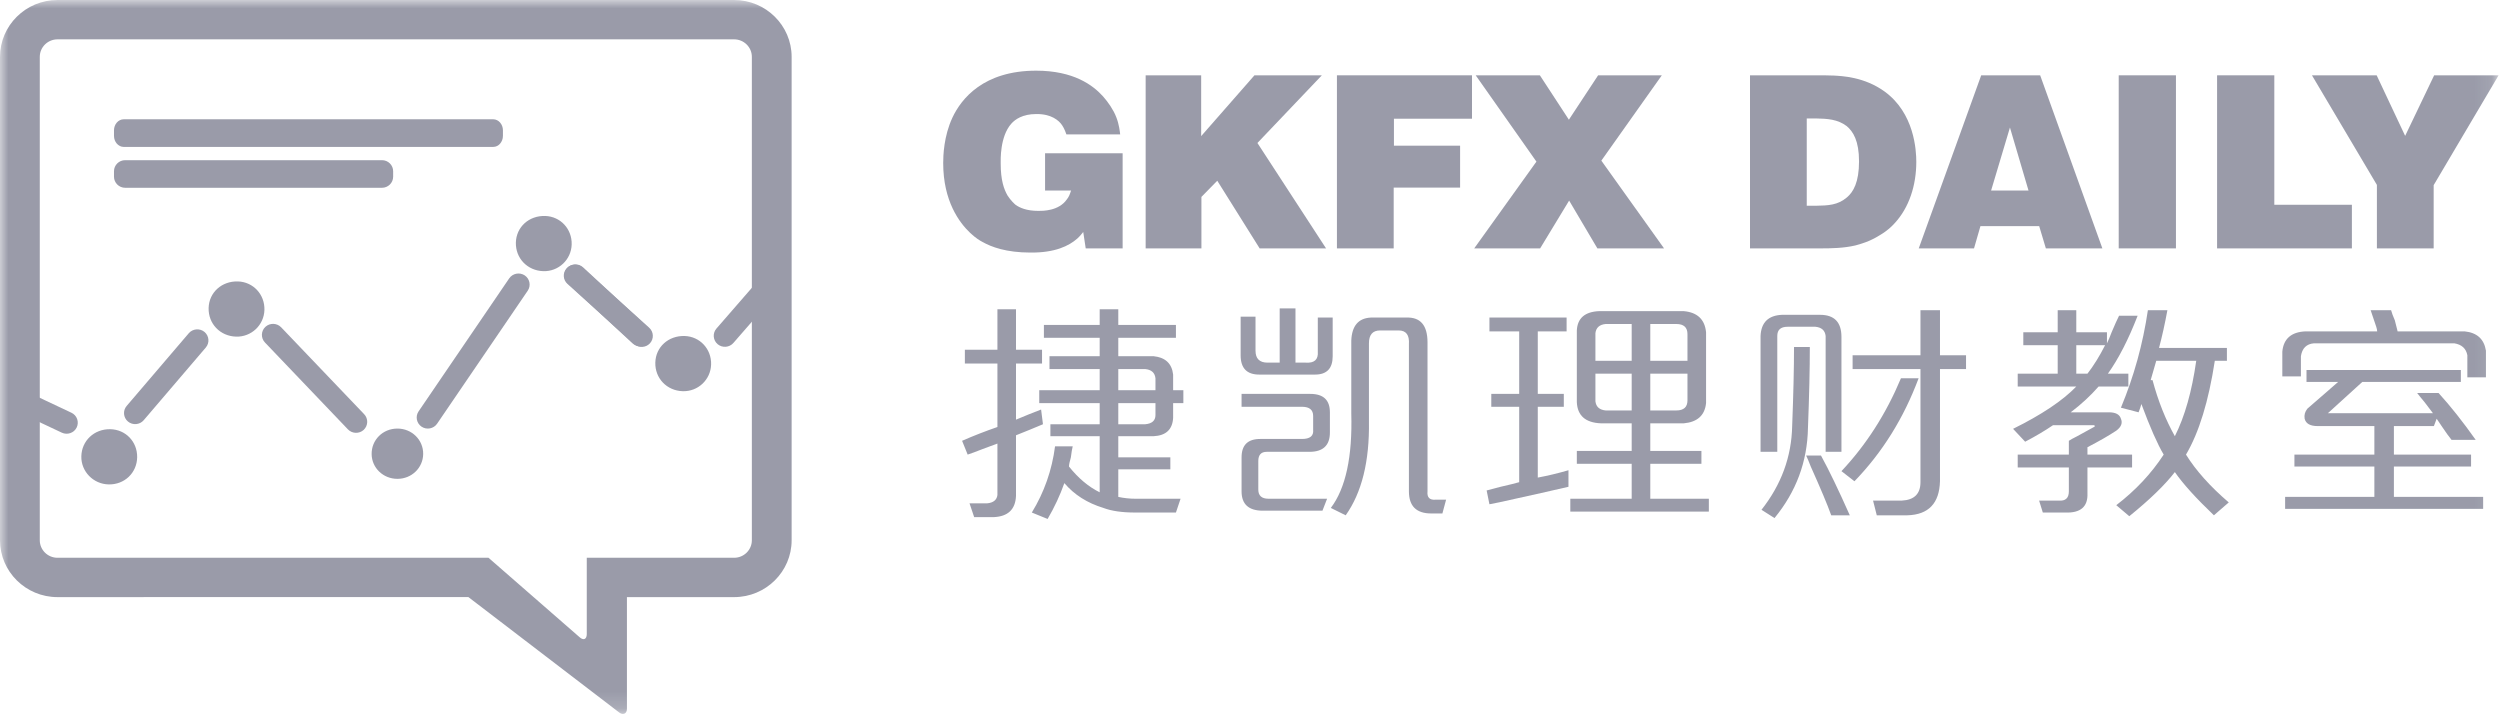 <?xml version="1.0" encoding="UTF-8"?>
<svg width="150px" height="43px" viewBox="0 0 150 43" version="1.1" xmlns="http://www.w3.org/2000/svg" xmlns:xlink="http://www.w3.org/1999/xlink">
    <!-- Generator: Sketch 47.1 (45422) - http://www.bohemiancoding.com/sketch -->
    <title>logo-gkfx</title>
    <desc>Created with Sketch.</desc>
    <defs>
        <polygon id="path-1" points="0 42.836 149.915 42.836 149.915 -9.45054945e-05 0 -9.45054945e-05"></polygon>
    </defs>
    <g id="02-ABOUT" stroke="none" stroke-width="1" fill="none" fill-rule="evenodd" opacity="0.5">
        <g transform="translate(-1253, -5863)" id="logo-gkfx">
            <g transform="translate(1253, 5863)">
                <path d="M63.983,8.064 C63.983,8.05 63.864,7.711 63.73,7.52 C63.537,7.226 63.076,6.829 62.169,6.843 C61.351,6.843 60.905,7.167 60.682,7.417 C59.983,8.196 60.042,9.638 60.042,9.815 C60.042,10.815 60.236,11.359 60.459,11.741 C60.637,12.021 60.875,12.242 60.949,12.3 C61.187,12.462 61.588,12.653 62.302,12.653 C62.555,12.653 63.522,12.668 64.012,11.962 C64.132,11.8 64.161,11.741 64.265,11.433 L62.704,11.433 L62.704,9.197 L67.358,9.197 L67.358,14.904 L65.143,14.904 L64.994,13.919 C64.919,14.006 64.815,14.154 64.637,14.315 C64.132,14.757 63.299,15.168 61.826,15.154 C60.369,15.154 59.477,14.815 58.957,14.521 C58.808,14.448 58.525,14.272 58.213,13.977 C57.559,13.359 56.592,12.065 56.592,9.785 C56.592,9.358 56.622,8.182 57.142,7.064 C57.678,5.917 59.016,4.24 62.169,4.24 C64.414,4.24 65.574,5.108 66.183,5.784 C66.496,6.137 66.808,6.593 66.972,7.02 C67.15,7.461 67.195,7.932 67.21,8.064 L63.983,8.064 Z" id="Fill-1" fill="#353854"></path>
                <polygon id="Fill-3" fill="#353854" points="75.445 8.579 79.564 14.904 75.579 14.904 73.036 10.844 72.085 11.815 72.085 14.904 68.739 14.904 68.739 4.519 72.07 4.519 72.07 8.167 75.267 4.519 79.311 4.519"></polygon>
                <polygon id="Fill-5" fill="#353854" points="88.32 7.123 83.636 7.123 83.636 8.741 87.606 8.741 87.606 11.256 83.621 11.256 83.621 14.904 80.216 14.904 80.216 4.519 88.32 4.519"></polygon>
                <polygon id="Fill-7" fill="#353854" points="94.133 7.182 95.887 4.519 99.709 4.519 96.081 9.638 99.843 14.904 95.843 14.904 94.148 12.035 92.408 14.904 88.452 14.904 92.185 9.697 88.542 4.519 92.393 4.519"></polygon>
                <path d="M108.405,12.344 L108.985,12.344 C109.669,12.33 110.264,12.315 110.814,11.844 C111.201,11.521 111.542,10.932 111.542,9.682 C111.542,8.446 111.186,7.887 110.8,7.564 C110.249,7.152 109.639,7.122 108.985,7.108 L108.405,7.108 L108.405,12.344 Z M105,14.904 L105,4.519 L109,4.519 C109.342,4.519 109.684,4.519 110.026,4.534 C110.517,4.563 111.855,4.608 113.074,5.49 C114.859,6.784 114.978,9.005 114.978,9.711 C114.978,11.094 114.561,12.447 113.67,13.403 C113.521,13.565 113.268,13.83 112.792,14.109 C112.167,14.507 111.587,14.654 111.32,14.727 C110.636,14.889 109.892,14.904 109.178,14.904 L105,14.904 Z" id="Fill-9" fill="#353854"></path>
                <path d="M119.466,11.433 L121.711,11.433 L120.597,7.652 L119.466,11.433 Z M122.41,4.519 L126.143,14.904 L122.752,14.904 L122.351,13.566 L118.827,13.566 L118.441,14.904 L115.124,14.904 L118.872,4.519 L122.41,4.519 Z" id="Fill-11" fill="#353854"></path>
                <mask id="mask-2" fill="white">
                    <use xlink:href="#path-1"></use>
                </mask>
                <g id="Clip-14"></g>
                <polygon id="Fill-13" fill="#353854" mask="url(#mask-2)" points="127.123 14.903 130.557 14.903 130.557 4.519 127.123 4.519"></polygon>
                <polygon id="Fill-15" fill="#353854" mask="url(#mask-2)" points="136.459 12.286 141.114 12.286 141.114 14.904 133.025 14.904 133.025 4.519 136.459 4.519"></polygon>
                <polygon id="Fill-16" fill="#353854" mask="url(#mask-2)" points="146.02 11.109 146.02 14.903 142.614 14.903 142.614 11.094 138.718 4.52 142.6 4.52 144.309 8.152 146.049 4.52 149.915 4.52"></polygon>
                <path d="M67.097,24.186 L67.097,25.455 L68.714,25.455 C69.123,25.418 69.328,25.234 69.328,24.903 L69.328,24.186 L67.097,24.186 Z M69.328,23.413 L69.328,22.696 C69.291,22.365 69.086,22.181 68.714,22.144 L67.097,22.144 L67.097,23.413 L69.328,23.413 Z M62.857,31.138 L61.909,30.752 C62.652,29.538 63.117,28.214 63.303,26.779 L64.363,26.779 C64.326,26.927 64.288,27.147 64.252,27.441 C64.177,27.699 64.14,27.883 64.14,27.993 C64.698,28.693 65.312,29.207 65.981,29.538 L65.981,26.172 L63.024,26.172 L63.024,25.455 L65.981,25.455 L65.981,24.186 L62.355,24.186 L62.355,23.413 L65.981,23.413 L65.981,22.144 L62.969,22.144 L62.969,21.372 L65.981,21.372 L65.981,20.268 L62.634,20.268 L62.634,19.495 L65.981,19.495 L65.981,18.557 L67.097,18.557 L67.097,19.495 L70.556,19.495 L70.556,20.268 L67.097,20.268 L67.097,21.372 L69.216,21.372 C69.923,21.445 70.313,21.813 70.388,22.475 L70.388,23.413 L71.002,23.413 L71.002,24.186 L70.388,24.186 L70.388,25.069 C70.351,25.768 69.96,26.136 69.216,26.172 L67.097,26.172 L67.097,27.441 L70.221,27.441 L70.221,28.159 L67.097,28.159 L67.097,29.814 C67.431,29.887 67.784,29.925 68.157,29.925 L70.834,29.925 L70.556,30.752 L68.101,30.752 C67.32,30.752 66.687,30.66 66.204,30.476 C65.237,30.181 64.456,29.686 63.861,28.987 C63.601,29.723 63.266,30.439 62.857,31.138 L62.857,31.138 Z M58.06,27.276 L57.725,26.448 C58.395,26.154 59.101,25.878 59.845,25.62 L59.845,21.813 L57.892,21.813 L57.892,20.986 L59.845,20.986 L59.845,18.557 L60.96,18.557 L60.96,20.986 L62.522,20.986 L62.522,21.813 L60.96,21.813 L60.96,25.179 C61.481,24.958 61.983,24.756 62.466,24.572 L62.578,25.455 C62.057,25.676 61.518,25.896 60.96,26.117 L60.96,29.759 C60.923,30.568 60.477,30.991 59.622,31.028 L58.45,31.028 L58.171,30.2 L59.231,30.2 C59.603,30.163 59.807,29.998 59.845,29.704 L59.845,26.614 C59.658,26.688 59.361,26.798 58.952,26.945 C58.58,27.092 58.283,27.203 58.06,27.276 L58.06,27.276 Z" id="Fill-17" fill="#353854" mask="url(#mask-2)"></path>
                <path d="M80.742,30.918 L79.849,30.476 C80.742,29.299 81.151,27.405 81.077,24.793 L81.077,20.434 C81.113,19.551 81.504,19.091 82.248,19.054 L84.368,19.054 C85.223,19.018 85.651,19.514 85.651,20.544 L85.651,29.483 C85.613,29.85 85.781,30.016 86.153,29.98 L86.766,29.98 L86.544,30.808 L85.874,30.808 C84.981,30.808 84.535,30.366 84.535,29.483 L84.535,20.654 C84.572,20.102 84.368,19.827 83.921,19.827 L82.806,19.827 C82.36,19.827 82.137,20.084 82.137,20.599 L82.137,25.29 C82.173,27.681 81.708,29.557 80.742,30.918 L80.742,30.918 Z M75.777,30.642 C74.921,30.642 74.494,30.256 74.494,29.483 L74.494,27.441 C74.494,26.706 74.865,26.338 75.61,26.338 L78.12,26.338 C78.602,26.338 78.826,26.154 78.789,25.786 L78.789,24.958 C78.789,24.591 78.566,24.407 78.12,24.407 L74.494,24.407 L74.494,23.634 L78.622,23.634 C79.403,23.634 79.794,24.002 79.794,24.738 L79.794,25.952 C79.794,26.724 79.384,27.11 78.566,27.11 L76,27.11 C75.666,27.11 75.498,27.295 75.498,27.662 L75.498,29.373 C75.498,29.741 75.702,29.924 76.112,29.924 L79.626,29.924 L79.347,30.642 L75.777,30.642 Z M75.554,22.475 C74.809,22.475 74.438,22.089 74.438,21.317 L74.438,18.999 L75.331,18.999 L75.331,21.041 C75.331,21.519 75.572,21.758 76.056,21.758 L76.781,21.758 L76.781,18.503 L77.729,18.503 L77.729,21.758 L78.343,21.758 C78.863,21.795 79.105,21.575 79.068,21.096 L79.068,19.054 L79.961,19.054 L79.961,21.372 C79.961,22.108 79.607,22.475 78.901,22.475 L75.554,22.475 Z" id="Fill-18" fill="#353854" mask="url(#mask-2)"></path>
                <path d="M101.248,22.42 L99.017,22.42 L99.017,24.627 L100.579,24.627 C101.025,24.627 101.248,24.426 101.248,24.021 L101.248,22.42 Z M99.017,19.44 L99.017,21.648 L101.248,21.648 L101.248,20.048 C101.248,19.643 101.025,19.44 100.579,19.44 L99.017,19.44 Z M95.725,24.075 C95.762,24.407 95.967,24.591 96.339,24.627 L97.901,24.627 L97.901,22.42 L95.725,22.42 L95.725,24.075 Z M95.725,19.992 L95.725,21.648 L97.901,21.648 L97.901,19.44 L96.339,19.44 C95.967,19.477 95.762,19.661 95.725,19.992 L95.725,19.992 Z M96.06,25.4 C95.13,25.364 94.647,24.94 94.61,24.131 L94.61,19.827 C94.647,19.091 95.092,18.705 95.948,18.668 L101.025,18.668 C101.842,18.742 102.289,19.164 102.364,19.937 L102.364,24.186 C102.289,24.922 101.842,25.326 101.025,25.4 L99.017,25.4 L99.017,27.055 L102.085,27.055 L102.085,27.827 L99.017,27.827 L99.017,29.924 L102.531,29.924 L102.531,30.697 L94.219,30.697 L94.219,29.924 L97.901,29.924 L97.901,27.827 L94.61,27.827 L94.61,27.055 L97.901,27.055 L97.901,25.4 L96.06,25.4 Z M89.366,30.256 L89.198,29.428 C89.347,29.392 89.626,29.318 90.035,29.207 C90.518,29.097 90.89,29.006 91.151,28.931 L91.151,24.407 L89.477,24.407 L89.477,23.634 L91.151,23.634 L91.151,19.882 L89.366,19.882 L89.366,19.054 L93.996,19.054 L93.996,19.882 L92.267,19.882 L92.267,23.634 L93.829,23.634 L93.829,24.407 L92.267,24.407 L92.267,28.655 C92.861,28.545 93.475,28.398 94.108,28.214 L94.108,29.207 C93.327,29.392 91.932,29.704 89.924,30.146 C90.11,30.108 89.924,30.146 89.366,30.256 L89.366,30.256 Z" id="Fill-19" fill="#353854" mask="url(#mask-2)"></path>
                <path d="M112.606,30.918 L112.383,30.035 L114.112,30.035 C114.856,29.998 115.228,29.63 115.228,28.931 L115.228,22.144 L111.156,22.144 L111.156,21.317 L115.228,21.317 L115.228,18.613 L116.399,18.613 L116.399,21.317 L117.962,21.317 L117.962,22.144 L116.399,22.144 L116.399,28.876 C116.362,30.2 115.711,30.881 114.447,30.918 L112.606,30.918 Z M111.267,28.876 L110.487,28.269 C111.974,26.688 113.164,24.83 114.057,22.696 L115.117,22.696 C114.224,25.088 112.941,27.148 111.267,28.876 L111.267,28.876 Z M109.873,30.918 C109.65,30.292 109.24,29.317 108.646,27.993 C108.534,27.699 108.441,27.479 108.367,27.331 L109.259,27.331 C109.742,28.214 110.319,29.41 110.988,30.918 L109.873,30.918 Z M106.47,31.084 L105.689,30.587 C106.879,29.079 107.492,27.405 107.53,25.565 C107.604,23.653 107.641,22.071 107.641,20.82 L108.59,20.82 C108.59,22.144 108.552,23.763 108.478,25.676 C108.441,27.699 107.771,29.502 106.47,31.084 L106.47,31.084 Z M105.633,27.11 L105.633,20.158 C105.669,19.349 106.097,18.926 106.916,18.889 L109.203,18.889 C110.059,18.889 110.487,19.33 110.487,20.213 L110.487,27.11 L109.538,27.11 L109.538,20.158 C109.501,19.827 109.296,19.643 108.925,19.606 L107.251,19.606 C106.841,19.606 106.637,19.79 106.637,20.158 L106.637,27.11 L105.633,27.11 Z" id="Fill-20" fill="#353854" mask="url(#mask-2)"></path>
                <path d="M129.152,22.806 C129.486,24.057 129.933,25.179 130.491,26.172 C131.085,24.996 131.513,23.487 131.774,21.648 L129.375,21.648 C129.263,22.015 129.152,22.402 129.041,22.806 L129.152,22.806 Z M128.315,24.738 L127.255,24.462 C128.036,22.585 128.575,20.636 128.873,18.613 L130.044,18.613 C129.895,19.422 129.728,20.177 129.542,20.875 L133.615,20.875 L133.615,21.648 L132.889,21.648 C132.517,24.076 131.941,25.952 131.16,27.276 C131.754,28.233 132.611,29.189 133.726,30.145 L132.834,30.918 C131.754,29.887 130.973,29.023 130.491,28.325 C129.895,29.097 128.984,29.98 127.757,30.973 L126.976,30.311 C128.128,29.428 129.077,28.417 129.821,27.276 C129.449,26.651 129.003,25.639 128.483,24.241 C128.445,24.388 128.389,24.554 128.315,24.738 L128.315,24.738 Z M125.247,22.42 C125.618,21.943 125.972,21.372 126.307,20.71 L124.577,20.71 L124.577,22.42 L125.247,22.42 Z M121.063,23.192 L121.063,22.42 L123.462,22.42 L123.462,20.71 L121.398,20.71 L121.398,19.937 L123.462,19.937 L123.462,18.613 L124.577,18.613 L124.577,19.937 L126.418,19.937 L126.418,20.599 C126.493,20.453 126.586,20.232 126.697,19.937 C126.883,19.495 127.032,19.165 127.144,18.943 L128.259,18.943 C127.702,20.378 127.106,21.537 126.474,22.42 L127.702,22.42 L127.702,23.192 L125.916,23.192 C125.432,23.744 124.875,24.26 124.243,24.738 L126.53,24.738 C126.939,24.738 127.18,24.867 127.255,25.124 C127.367,25.382 127.273,25.62 126.976,25.841 C126.53,26.136 125.953,26.467 125.247,26.834 L125.247,27.276 L127.925,27.276 L127.925,28.049 L125.247,28.049 L125.247,29.593 C125.283,30.402 124.837,30.789 123.908,30.752 L122.569,30.752 L122.346,30.035 L123.517,30.035 C123.926,30.071 124.131,29.887 124.131,29.483 L124.131,28.049 L121.063,28.049 L121.063,27.276 L124.131,27.276 L124.131,26.448 C124.243,26.375 124.41,26.282 124.633,26.172 C125.042,25.952 125.377,25.768 125.637,25.62 C125.711,25.584 125.711,25.547 125.637,25.51 L123.183,25.51 C122.699,25.841 122.141,26.172 121.509,26.503 L120.784,25.73 C122.494,24.885 123.759,24.039 124.577,23.192 L121.063,23.192 Z" id="Fill-21" fill="#353854" mask="url(#mask-2)"></path>
                <path d="M138.39,22.917 L138.39,22.199 L147.651,22.199 L147.651,22.917 L141.737,22.917 L139.673,24.793 L145.977,24.793 C145.865,24.646 145.698,24.425 145.475,24.131 C145.288,23.91 145.14,23.726 145.028,23.579 L146.312,23.579 C147.018,24.351 147.762,25.289 148.543,26.393 L147.093,26.393 C146.943,26.209 146.758,25.952 146.535,25.62 C146.386,25.4 146.274,25.234 146.2,25.124 L146.033,25.565 L143.634,25.565 L143.634,27.276 L148.264,27.276 L148.264,27.993 L143.634,27.993 L143.634,29.814 L148.989,29.814 L148.989,30.531 L137.107,30.531 L137.107,29.814 L142.462,29.814 L142.462,27.993 L137.665,27.993 L137.665,27.276 L142.462,27.276 L142.462,25.565 L139.059,25.565 C138.613,25.565 138.352,25.419 138.278,25.124 C138.241,24.903 138.297,24.701 138.446,24.517 L140.287,22.917 L138.39,22.917 Z M148.041,22.641 L148.041,21.316 C147.966,20.912 147.706,20.673 147.26,20.599 L138.836,20.599 C138.39,20.636 138.129,20.894 138.055,21.372 L138.055,22.585 L136.939,22.585 L136.939,21.096 C137.013,20.323 137.478,19.918 138.334,19.882 L142.63,19.882 C142.63,19.808 142.61,19.716 142.574,19.606 C142.499,19.385 142.387,19.054 142.239,18.613 L143.466,18.613 C143.503,18.76 143.578,18.963 143.69,19.22 C143.763,19.514 143.819,19.735 143.857,19.882 L147.874,19.882 C148.617,19.956 149.045,20.342 149.156,21.04 L149.156,22.641 L148.041,22.641 Z" id="Fill-22" fill="#353854" mask="url(#mask-2)"></path>
                <path d="M8.23,27.427 C8.22,28.369 7.469,29.087 6.516,29.065 C5.597,29.045 4.861,28.288 4.88,27.383 C4.899,26.445 5.649,25.738 6.608,25.752 C7.534,25.766 8.239,26.494 8.23,27.427" id="Fill-23" fill="#353854" mask="url(#mask-2)"></path>
                <path d="M23.849,28.731 C22.995,28.733 22.31,28.079 22.298,27.251 C22.285,26.396 22.965,25.718 23.838,25.714 C24.708,25.71 25.401,26.391 25.391,27.239 C25.381,28.071 24.702,28.728 23.849,28.731" id="Fill-24" fill="#353854" mask="url(#mask-2)"></path>
                <path d="M12.517,18.481 C12.541,17.548 13.303,16.858 14.275,16.886 C15.19,16.913 15.89,17.664 15.866,18.593 C15.842,19.508 15.078,20.227 14.161,20.198 C13.206,20.168 12.493,19.422 12.517,18.481" id="Fill-25" fill="#353854" mask="url(#mask-2)"></path>
                <path d="M30.952,14.552 C30.976,13.62 31.738,12.929 32.71,12.958 C33.625,12.985 34.325,13.735 34.301,14.664 C34.277,15.58 33.514,16.299 32.596,16.27 C31.642,16.239 30.928,15.493 30.952,14.552" id="Fill-26" fill="#353854" mask="url(#mask-2)"></path>
                <path d="M39.319,21.755 C39.342,20.822 40.104,20.131 41.076,20.16 C41.991,20.187 42.692,20.938 42.667,21.866 C42.643,22.782 41.88,23.501 40.962,23.472 C40.008,23.442 39.294,22.696 39.319,21.755" id="Fill-27" fill="#353854" mask="url(#mask-2)"></path>
                <path d="M1.77,23.578 L4.286,24.764 C4.619,24.92 4.761,25.318 4.602,25.647 C4.444,25.976 4.042,26.117 3.709,25.96 L1.023,24.694" id="Fill-28" fill="#353854" mask="url(#mask-2)"></path>
                <path d="M12.27,19.917 C12.551,20.153 12.587,20.573 12.349,20.851 L8.622,25.213 C8.384,25.492 7.959,25.527 7.678,25.292 C7.396,25.056 7.36,24.636 7.598,24.358 L11.325,19.996 C11.563,19.717 11.988,19.682 12.27,19.917" id="Fill-29" fill="#353854" mask="url(#mask-2)"></path>
                <path d="M15.923,19.612 C16.191,19.362 16.617,19.374 16.87,19.639 L21.851,24.853 C22.104,25.118 22.092,25.54 21.824,25.79 C21.556,26.04 21.13,26.028 20.877,25.764 L15.896,20.549 C15.643,20.284 15.655,19.862 15.923,19.612" id="Fill-30" fill="#353854" mask="url(#mask-2)"></path>
                <path d="M31.483,16.523 C31.788,16.727 31.87,17.141 31.664,17.443 L26.226,25.423 C26.02,25.725 25.602,25.806 25.296,25.602 C24.991,25.398 24.909,24.984 25.115,24.682 L30.552,16.702 C30.758,16.4 31.177,16.319 31.483,16.523" id="Fill-31" fill="#353854" mask="url(#mask-2)"></path>
                <path d="M34.04,16.073 C34.292,15.807 34.718,15.793 34.987,16.042 L38.869,19.635 C39.138,19.884 39.152,20.306 38.9,20.572 C38.648,20.838 38.222,20.852 37.953,20.603 L34.071,17.009 C33.803,16.76 33.789,16.338 34.04,16.073" id="Fill-32" fill="#353854" mask="url(#mask-2)"></path>
                <path d="M45.999,18.287 L44.004,20.576 C43.765,20.854 43.34,20.888 43.059,20.651 C42.779,20.416 42.744,19.995 42.983,19.717 L45.288,17.066" id="Fill-33" fill="#353854" mask="url(#mask-2)"></path>
                <path d="M38.996,20.6 C38.748,20.87 38.321,20.889 38.05,20.644 L34.045,17.031 C33.772,16.786 33.753,16.364 34.001,16.095 C34.249,15.826 34.675,15.806 34.947,16.052 L38.952,19.664 C39.225,19.91 39.244,20.331 38.996,20.6" id="Fill-34" fill="#353854" mask="url(#mask-2)"></path>
                <path d="M30.176,8.152 C30.176,8.516 29.914,8.815 29.593,8.815 L7.423,8.815 C7.102,8.815 6.839,8.516 6.839,8.152 L6.839,7.82 C6.839,7.456 7.102,7.157 7.423,7.157 L29.593,7.157 C29.914,7.157 30.176,7.456 30.176,7.82 L30.176,8.152 Z" id="Fill-35" fill="#353854" mask="url(#mask-2)"></path>
                <path d="M23.589,10.604 C23.589,10.968 23.288,11.267 22.919,11.267 L7.509,11.267 C7.141,11.267 6.839,10.968 6.839,10.604 L6.839,10.273 C6.839,9.908 7.141,9.61 7.509,9.61 L22.919,9.61 C23.288,9.61 23.589,9.908 23.589,10.273 L23.589,10.604 Z" id="Fill-36" fill="#353854" mask="url(#mask-2)"></path>
                <path d="M3.449,33.466 C2.864,33.466 2.387,32.995 2.387,32.416 L2.387,3.411 C2.387,2.832 2.864,2.361 3.449,2.361 L44.049,2.361 C44.634,2.361 45.111,2.832 45.111,3.411 L45.111,32.416 C45.111,32.995 44.634,33.466 44.049,33.466 L35.206,33.466 L35.206,38.051 C35.203,38.358 35.012,38.441 34.781,38.237 L29.31,33.466 L3.449,33.466 Z M44.049,0 L3.449,0 C1.547,0 0,1.531 0,3.411 L0,32.416 C0,34.297 1.547,35.827 3.449,35.827 L28.1,35.822 L37.119,42.724 C37.351,42.928 37.613,42.845 37.616,42.538 L37.616,35.827 L44.049,35.827 C45.95,35.827 47.498,34.297 47.498,32.416 L47.498,3.411 C47.498,1.531 45.95,0 44.049,0 L44.049,0 Z" id="Fill-37" fill="#353854" mask="url(#mask-2)"></path>
            </g>
        </g>
    </g>
</svg>